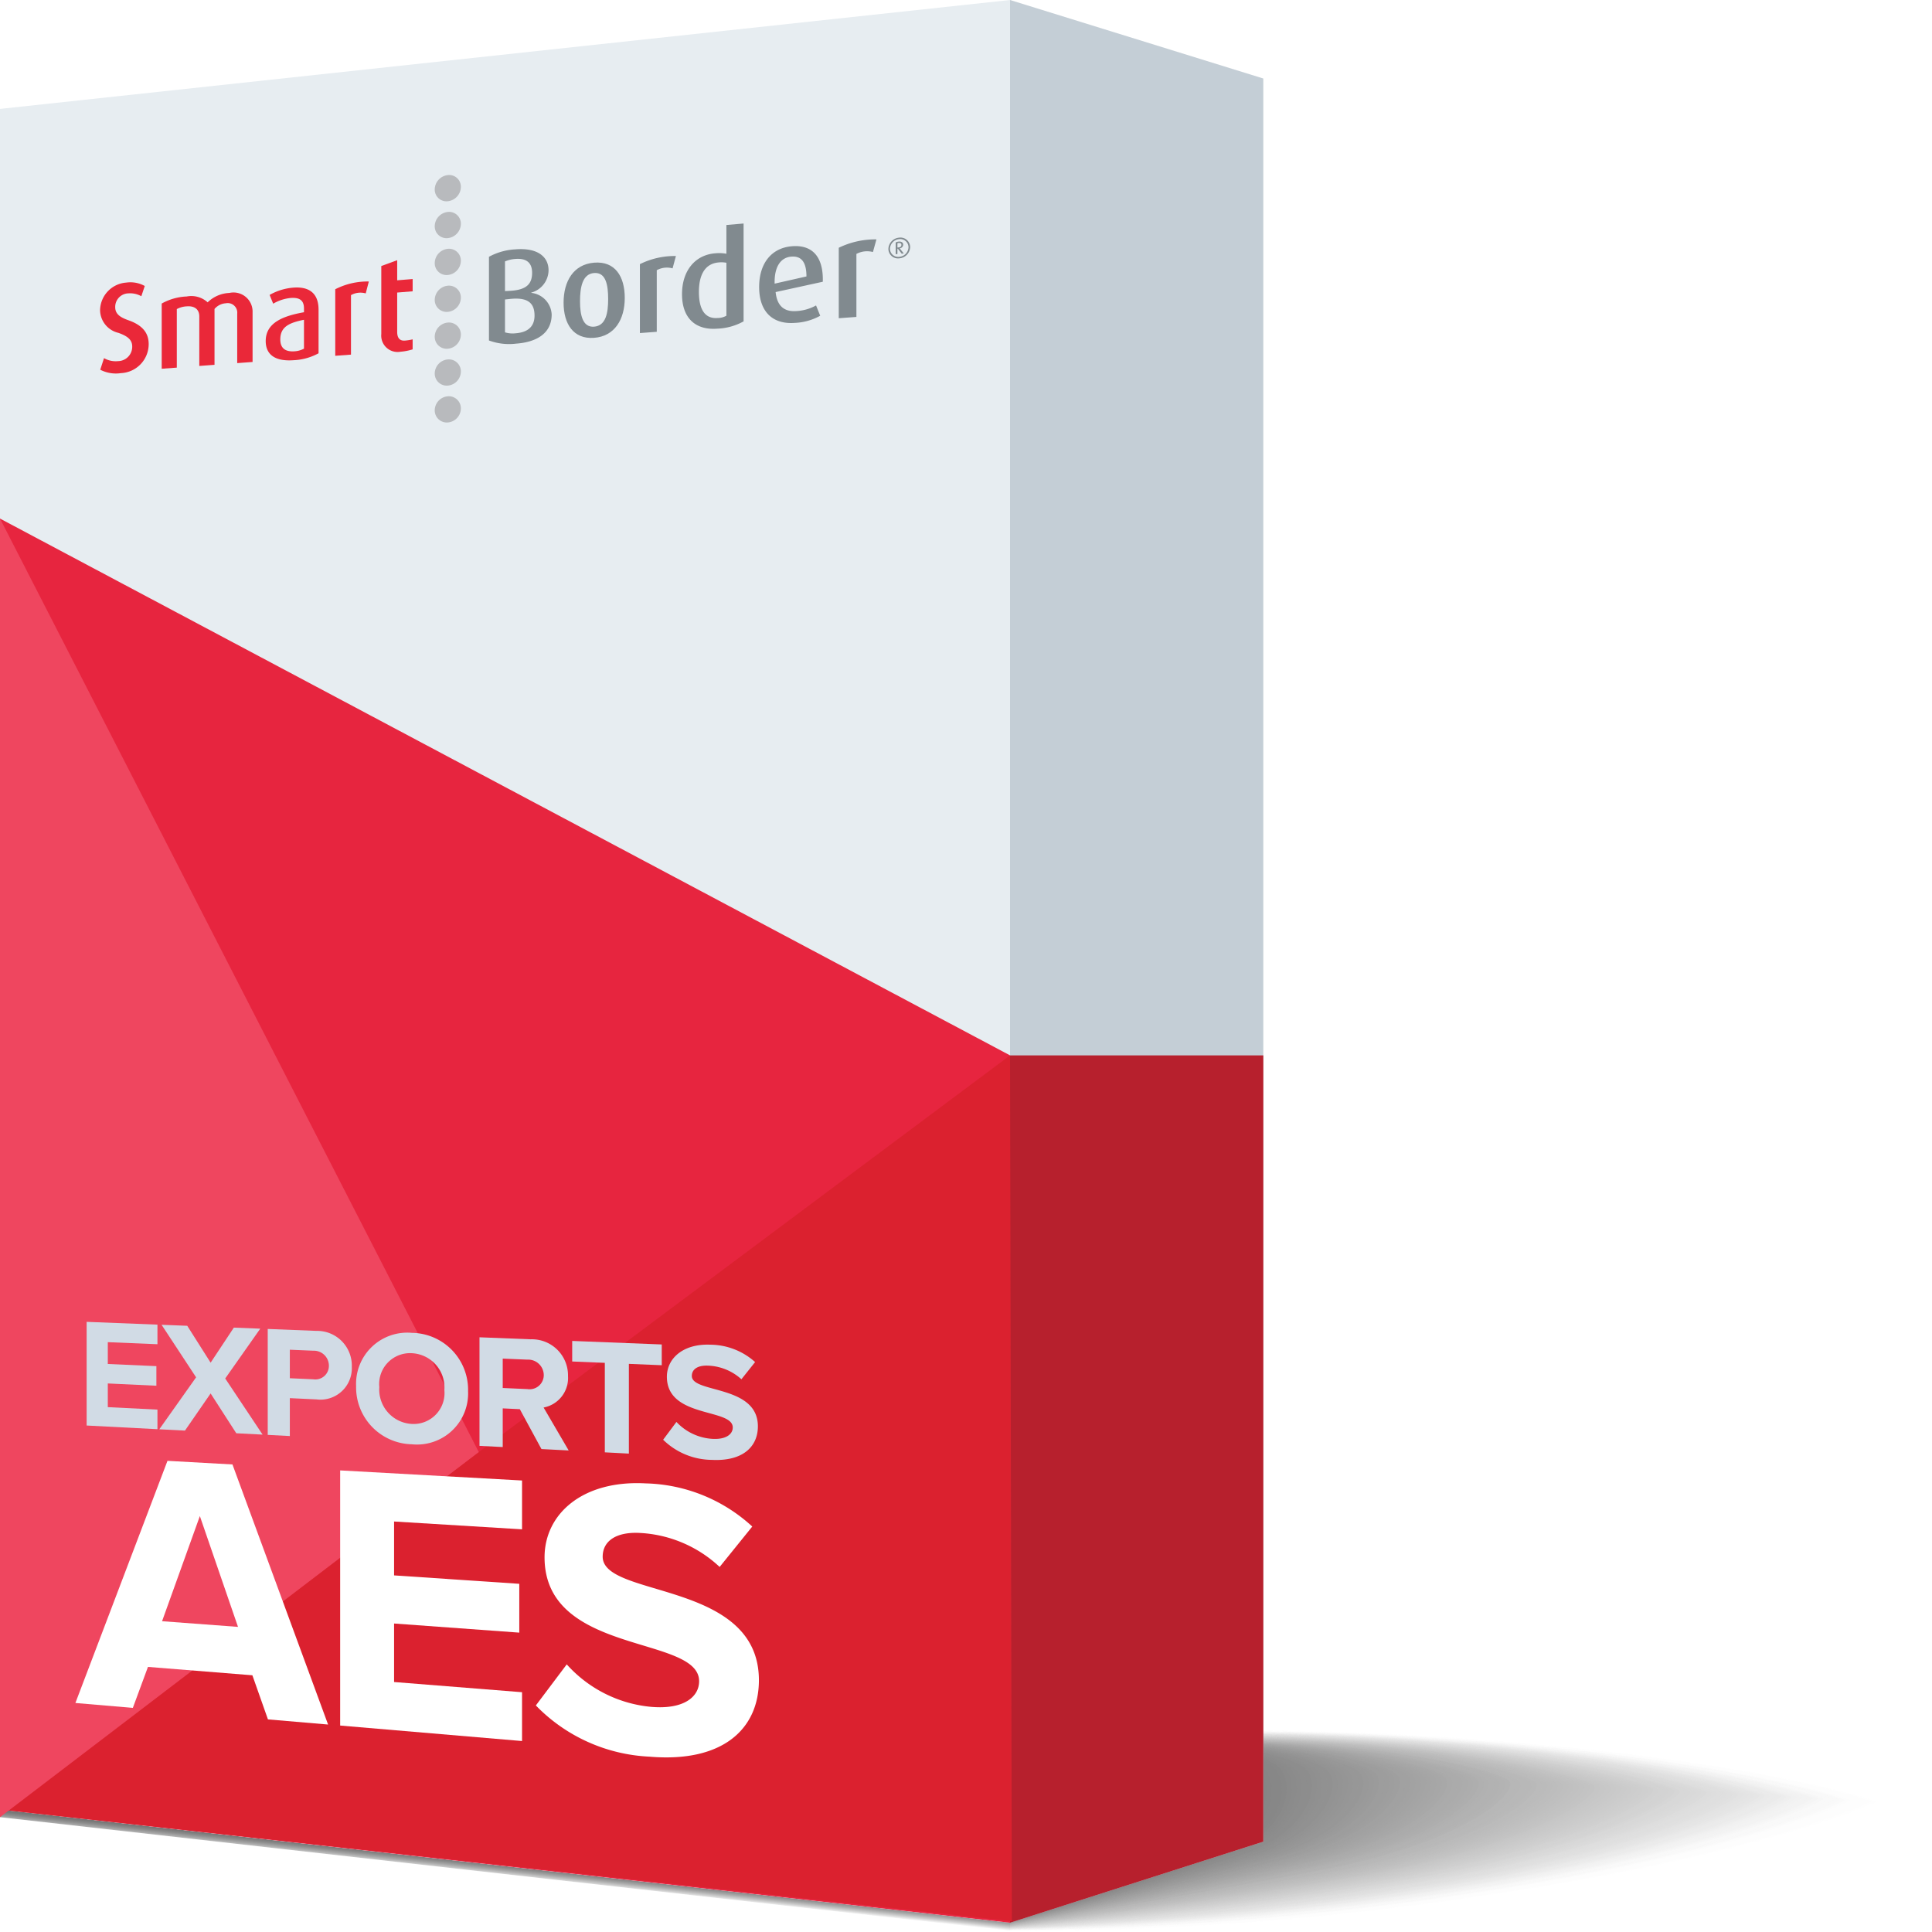 <svg xmlns="http://www.w3.org/2000/svg" xmlns:xlink="http://www.w3.org/1999/xlink" viewBox="0 0 150 150"><defs><style>.a{mask:url(#a);filter:url(#f);}.b{mix-blend-mode:multiply;fill:url(#c);}.c,.el{fill:#fff;}.c{opacity:0;}.d{fill:#fefefe;opacity:0.008;}.e{fill:#fdfdfd;opacity:0.016;}.f{fill:#fcfcfc;opacity:0.023;}.g{fill:#fbfbfb;opacity:0.031;}.h{fill:#fafafa;opacity:0.039;}.i{fill:#f9f9f9;opacity:0.047;}.j{fill:#f8f8f8;opacity:0.055;}.k{fill:#f7f7f7;opacity:0.062;}.l{fill:#f6f6f6;opacity:0.07;}.m{fill:#f5f5f5;opacity:0.078;}.n{fill:#f4f4f4;opacity:0.086;}.o{fill:#f3f3f3;opacity:0.094;}.p{fill:#f2f2f2;opacity:0.102;}.q{fill:#f1f1f1;opacity:0.109;}.r{fill:#f0f0f0;opacity:0.117;}.s{fill:#efefef;opacity:0.125;}.t{fill:#eee;opacity:0.133;}.u{fill:#ededed;opacity:0.141;}.v{fill:#ececec;opacity:0.148;}.w{fill:#ebebeb;opacity:0.156;}.x{fill:#eaeaea;opacity:0.164;}.y{fill:#e9e9e9;opacity:0.172;}.z{fill:#e8e8e8;opacity:0.18;}.aa{fill:#e7e7e7;opacity:0.188;}.ab{fill:#e6e6e6;opacity:0.195;}.ac{fill:#e5e5e5;opacity:0.203;}.ad{fill:#e4e4e4;opacity:0.211;}.ae{fill:#e3e3e3;opacity:0.219;}.af{fill:#e2e2e2;opacity:0.227;}.ag{fill:#e1e1e1;opacity:0.234;}.ah{fill:#e0e0e0;opacity:0.242;}.ai{fill:#dfdfdf;opacity:0.25;}.aj{fill:#dedede;opacity:0.258;}.ak{fill:#ddd;opacity:0.266;}.al{fill:#dcdcdc;opacity:0.273;}.am{fill:#dbdbdb;opacity:0.281;}.an{fill:#dadada;opacity:0.289;}.ao{fill:#d9d9d9;opacity:0.297;}.ap{fill:#d8d8d8;opacity:0.305;}.aq{fill:#d7d7d7;opacity:0.312;}.ar{fill:#d6d6d6;opacity:0.32;}.as{fill:#d5d5d5;opacity:0.328;}.at{fill:#d4d4d4;opacity:0.336;}.au{fill:#d3d3d3;opacity:0.344;}.av{fill:#d2d2d2;opacity:0.352;}.aw{fill:#d1d1d1;opacity:0.359;}.ax{fill:#d0d0d0;opacity:0.367;}.ay{fill:#cfcfcf;opacity:0.375;}.az{fill:#cecece;opacity:0.383;}.ba{fill:#cdcdcd;opacity:0.391;}.bb{fill:#ccc;opacity:0.398;}.bc{fill:#cbcbcb;opacity:0.406;}.bd{fill:#cacaca;opacity:0.414;}.be{fill:#c9c9c9;opacity:0.422;}.bf{fill:#c8c8c8;opacity:0.43;}.bg{fill:#c7c7c7;opacity:0.438;}.bh{fill:#c6c6c6;opacity:0.445;}.bi{fill:#c5c5c5;opacity:0.453;}.bj{fill:#c4c4c4;opacity:0.461;}.bk{fill:#c3c3c3;opacity:0.469;}.bl{fill:#c2c2c2;opacity:0.477;}.bm{fill:#c1c1c1;opacity:0.484;}.bn{fill:silver;opacity:0.492;}.bo{fill:#bfbfbf;opacity:0.5;}.bp{fill:#bebebe;opacity:0.508;}.bq{fill:#bdbdbd;opacity:0.516;}.br{fill:#bcbcbc;opacity:0.523;}.bs{fill:#bbb;opacity:0.531;}.bt{fill:#bababa;opacity:0.539;}.bu{fill:#b9b9b9;opacity:0.547;}.bv{fill:#b8b8b8;opacity:0.555;}.bw{fill:#b7b7b7;opacity:0.562;}.bx{fill:#b6b6b6;opacity:0.57;}.by{fill:#b5b5b5;opacity:0.578;}.bz{fill:#b4b4b4;opacity:0.586;}.ca{fill:#b3b3b3;opacity:0.594;}.cb{fill:#b2b2b2;opacity:0.602;}.cc{fill:#b1b1b1;opacity:0.609;}.cd{fill:#b0b0b0;opacity:0.617;}.ce{fill:#afafaf;opacity:0.625;}.cf{fill:#aeaeae;opacity:0.633;}.cg{fill:#adadad;opacity:0.641;}.ch{fill:#acacac;opacity:0.648;}.ci{fill:#ababab;opacity:0.656;}.cj{fill:#aaa;opacity:0.664;}.ck{fill:#a9a9a9;opacity:0.672;}.cl{fill:#a8a8a8;opacity:0.68;}.cm{fill:#a7a7a7;opacity:0.688;}.cn{fill:#a6a6a6;opacity:0.695;}.co{fill:#a5a5a5;opacity:0.703;}.cp{fill:#a4a4a4;opacity:0.711;}.cq{fill:#a3a3a3;opacity:0.719;}.cr{fill:#a2a2a2;opacity:0.727;}.cs{fill:#a1a1a1;opacity:0.734;}.ct{fill:#a0a0a0;opacity:0.742;}.cu{fill:#9f9f9f;opacity:0.75;}.cv{fill:#9e9e9e;opacity:0.758;}.cw{fill:#9d9d9d;opacity:0.766;}.cx{fill:#9c9c9c;opacity:0.773;}.cy{fill:#9b9b9b;opacity:0.781;}.cz{fill:#9a9a9a;opacity:0.789;}.da{fill:#999;opacity:0.797;}.db{fill:#989898;opacity:0.805;}.dc{fill:#979797;opacity:0.812;}.dd{fill:#969696;opacity:0.82;}.de{fill:#959595;opacity:0.828;}.df{fill:#949494;opacity:0.836;}.dg{fill:#939393;opacity:0.844;}.dh{fill:#929292;opacity:0.852;}.di{fill:#919191;opacity:0.859;}.dj{fill:#909090;opacity:0.867;}.dk{fill:#8f8f8f;opacity:0.875;}.dl{fill:#8e8e8e;opacity:0.883;}.dm{fill:#8d8d8d;opacity:0.891;}.dn{fill:#8c8c8c;opacity:0.898;}.do{fill:#8b8b8b;opacity:0.906;}.dp{fill:#8a8a8a;opacity:0.914;}.dq{fill:#898989;opacity:0.922;}.dr{fill:#888;opacity:0.93;}.ds{fill:#878787;opacity:0.938;}.dt{fill:#868686;opacity:0.945;}.du{fill:#858585;opacity:0.953;}.dv{fill:#848484;opacity:0.961;}.dw{fill:#838383;opacity:0.969;}.dx{fill:#828282;opacity:0.977;}.dy{fill:#818181;opacity:0.984;}.dz,.ea{fill:gray;}.dz{opacity:0.992;}.eb{fill:url(#d);}.ec{mask:url(#e);}.ed{fill:url(#g);}.ee{fill:#c4ced6;}.ef{fill:#e7edf1;}.eg{fill:#e7253f;}.eh{fill:#b7202d;}.ei{fill:#db212f;}.ej{fill:#ef465f;}.ek{fill:#d1dbe5;}.em{fill:#ea2839;}.en{fill:#818a8f;}.eo{fill:#b8babd;}.ep{filter:url(#b);}</style><filter id="b" x="78.419" y="-8552" width="19.663" height="32766" filterUnits="userSpaceOnUse" color-interpolation-filters="sRGB"><feFlood flood-color="#fff" result="bg"/><feBlend in="SourceGraphic" in2="bg"/></filter><mask id="a" x="78.419" y="-8552" width="19.663" height="32766" maskUnits="userSpaceOnUse"><g class="ep"/></mask><linearGradient id="c" x1="-3613.706" y1="146.155" x2="-3613.899" y2="146.757" gradientTransform="matrix(-1, 0, 0, 1, -3525.552, 0)" gradientUnits="userSpaceOnUse"><stop offset="0" stop-color="#fff"/><stop offset="0.092" stop-color="#f9f9f9"/><stop offset="0.217" stop-color="#e7e7e7"/><stop offset="0.363" stop-color="#cacaca"/><stop offset="0.523" stop-color="#a2a2a2"/><stop offset="0.695" stop-color="#6e6e6e"/><stop offset="0.875" stop-color="#303030"/><stop offset="1"/></linearGradient><linearGradient id="d" x1="-3564.706" y1="145.729" x2="-3564.817" y2="144.687" gradientTransform="matrix(-1, 0, 0, 1, -3525.552, 0)" gradientUnits="userSpaceOnUse"><stop offset="0" stop-color="#fff"/><stop offset="0.233" stop-color="#d0d0d0"/><stop offset="0.467" stop-color="#a8a8a8"/><stop offset="0.68" stop-color="#8b8b8b"/><stop offset="0.865" stop-color="#797979"/><stop offset="1" stop-color="#737373"/></linearGradient><filter id="f" x="78.419" y="142.987" width="19.663" height="6.939" filterUnits="userSpaceOnUse" color-interpolation-filters="sRGB"><feFlood flood-color="#fff" result="bg"/><feBlend in="SourceGraphic" in2="bg"/></filter><mask id="e" x="78.419" y="142.987" width="19.663" height="6.939" maskUnits="userSpaceOnUse"><g class="a"><polygon class="b" points="78.419 149.925 98.082 143.608 98.082 142.986 78.419 149.28 78.419 149.925"/></g></mask><linearGradient id="g" x1="-3613.706" y1="146.155" x2="-3613.899" y2="146.757" gradientTransform="matrix(-1, 0, 0, 1, -3525.552, 0)" gradientUnits="userSpaceOnUse"><stop offset="0" stop-color="#737373"/><stop offset="1" stop-color="#737373"/></linearGradient></defs><title>product-exports-aes</title><path class="c" d="M78.021,149.933s15.299.712,37.892-2.516,32.257-7.398,32.257-7.398-10.231-3.632-35.809-5.246a239.638,239.638,0,0,0-44.904,1.211Z"/><path class="d" d="M78.022,149.927s15.292.67,37.72-2.541c22.437-3.216,32.025-7.378,32.015-7.39s-10.208-3.62-35.605-5.218a235.579,235.579,0,0,0-44.597,1.227C67.543,136.023,78.022,149.927,78.022,149.927Z"/><path class="e" d="M78.023,149.921s15.284.627,37.548-2.566c22.28-3.203,31.793-7.359,31.773-7.382-.018-.021-10.186-3.609-35.402-5.19a231.574,231.574,0,0,0-44.291,1.244C67.63,136.061,78.023,149.921,78.023,149.921Z"/><path class="f" d="M78.024,149.915s15.277.584,37.375-2.59c22.123-3.19,31.561-7.34,31.531-7.375-.027-.032-10.163-3.598-35.198-5.162s-43.952,1.21-43.984,1.26S78.024,149.915,78.024,149.915Z"/><path class="g" d="M78.025,149.909a231.392,231.392,0,0,0,37.203-2.615c21.966-3.178,31.329-7.32,31.289-7.367-.037-.043-10.141-3.587-34.994-5.134s-43.635,1.21-43.678,1.277S78.025,149.909,78.025,149.909Z"/><path class="h" d="M78.026,149.903a233.656,233.656,0,0,0,37.031-2.64c21.81-3.165,31.097-7.301,31.047-7.359-.046-.054-10.118-3.575-34.791-5.106s-43.318,1.21-43.371,1.294S78.026,149.903,78.026,149.903Z"/><path class="i" d="M78.027,149.897a235.99,235.99,0,0,0,36.858-2.664c21.653-3.152,30.865-7.281,30.805-7.351-.055-.065-10.095-3.564-34.587-5.077s-43.001,1.21-43.065,1.31S78.027,149.897,78.027,149.897Z"/><path class="j" d="M78.028,149.891a238.395,238.395,0,0,0,36.686-2.689c21.496-3.14,30.633-7.262,30.563-7.344-.064-.075-10.073-3.553-34.383-5.049s-42.683,1.21-42.759,1.327S78.028,149.891,78.028,149.891Z"/><path class="k" d="M78.029,149.885a240.875,240.875,0,0,0,36.514-2.714c21.339-3.127,30.4-7.242,30.321-7.336-.073-.086-10.05-3.541-34.18-5.021s-42.366,1.21-42.452,1.343S78.029,149.885,78.029,149.885Z"/><path class="l" d="M78.03,149.879a243.434,243.434,0,0,0,36.341-2.739c21.182-3.114,30.168-7.223,30.079-7.328-.082-.097-10.028-3.53-33.976-4.993s-42.049,1.21-42.146,1.36S78.03,149.879,78.03,149.879Z"/><path class="m" d="M78.031,149.873A246.074,246.074,0,0,0,114.2,147.11c21.025-3.102,29.936-7.204,29.837-7.321-.091-.107-10.005-3.519-33.772-4.965s-41.732,1.21-41.84,1.376S78.031,149.873,78.031,149.873Z"/><path class="n" d="M78.032,149.867a248.799,248.799,0,0,0,35.996-2.788c20.868-3.089,29.704-7.184,29.595-7.313-.101-.118-9.983-3.508-33.569-4.937s-41.415,1.21-41.533,1.393S78.032,149.867,78.032,149.867Z"/><path class="o" d="M78.033,149.861a251.613,251.613,0,0,0,35.824-2.813c20.711-3.076,29.472-7.165,29.353-7.305-.11-.129-9.96-3.496-33.365-4.909s-41.098,1.209-41.227,1.409S78.033,149.861,78.033,149.861Z"/><path class="p" d="M78.034,149.855a254.521,254.521,0,0,0,35.652-2.838c20.554-3.064,29.24-7.145,29.111-7.298-.119-.14-9.938-3.485-33.161-4.881s-40.781,1.209-40.92,1.426S78.034,149.855,78.034,149.855Z"/><path class="q" d="M78.035,149.849a257.526,257.526,0,0,0,35.479-2.862c20.397-3.051,29.008-7.126,28.869-7.29-.128-.15-9.915-3.474-32.958-4.853s-40.463,1.209-40.614,1.442S78.035,149.849,78.035,149.849Z"/><path class="r" d="M78.037,149.843a260.632,260.632,0,0,0,35.307-2.887c20.24-3.038,28.776-7.106,28.627-7.282-.137-.161-9.892-3.462-32.754-4.825s-40.146,1.209-40.307,1.459S78.037,149.843,78.037,149.843Z"/><path class="s" d="M78.038,149.837a263.845,263.845,0,0,0,35.135-2.912c20.084-3.026,28.544-7.087,28.385-7.274-.146-.172-9.87-3.451-32.55-4.797s-39.829,1.209-40.001,1.476S78.038,149.837,78.038,149.837Z"/><path class="t" d="M78.039,149.831a267.17,267.17,0,0,0,34.962-2.937c19.927-3.013,28.312-7.068,28.143-7.267-.155-.183-9.847-3.44-32.346-4.769s-39.512,1.209-39.695,1.492S78.039,149.831,78.039,149.831Z"/><path class="u" d="M78.04,149.825a270.612,270.612,0,0,0,34.79-2.961c19.77-3,28.08-7.048,27.901-7.259-.165-.193-9.825-3.429-32.143-4.741s-39.195,1.209-39.388,1.508S78.04,149.825,78.04,149.825Z"/><path class="v" d="M78.041,149.819a274.178,274.178,0,0,0,34.618-2.986c19.613-2.988,27.848-7.029,27.659-7.251-.174-.204-9.802-3.417-31.939-4.713s-38.878,1.209-39.082,1.525S78.041,149.819,78.041,149.819Z"/><path class="w" d="M78.042,149.813a268.978,268.978,0,0,0,34.445-3.011c19.462-2.936,27.616-7.01,27.417-7.244-.183-.215-9.78-3.406-31.735-4.685s-38.56,1.208-38.776,1.542S78.042,149.813,78.042,149.813Z"/><path class="x" d="M78.043,149.807a272.057,272.057,0,0,0,34.273-3.035c19.305-2.921,27.384-6.99,27.175-7.236-.192-.226-9.757-3.395-31.532-4.657s-38.243,1.208-38.469,1.558S78.043,149.807,78.043,149.807Z"/><path class="y" d="M78.044,149.801a275.233,275.233,0,0,0,34.1-3.06c19.149-2.907,27.152-6.971,26.933-7.228-.201-.236-9.734-3.384-31.328-4.629s-37.926,1.208-38.163,1.575S78.044,149.801,78.044,149.801Z"/><path class="z" d="M78.045,149.795a278.51,278.51,0,0,0,33.928-3.085c18.992-2.892,26.92-6.951,26.691-7.22-.21-.247-9.712-3.372-31.124-4.601s-37.609,1.208-37.856,1.591S78.045,149.795,78.045,149.795Z"/><path class="aa" d="M78.046,149.789a281.893,281.893,0,0,0,33.756-3.11c18.835-2.877,26.688-6.932,26.449-7.213-.219-.258-9.689-3.361-30.921-4.573s-37.292,1.208-37.55,1.608S78.046,149.789,78.046,149.789Z"/><path class="ab" d="M78.047,149.783a285.387,285.387,0,0,0,33.583-3.135c18.679-2.863,26.456-6.912,26.207-7.205-.228-.269-9.667-3.35-30.717-4.545s-36.975,1.208-37.244,1.624S78.047,149.783,78.047,149.783Z"/><path class="ac" d="M78.048,149.777a288.995,288.995,0,0,0,33.411-3.159c18.522-2.848,26.224-6.893,25.965-7.197-.238-.279-9.644-3.338-30.513-4.516s-36.658,1.208-36.937,1.641S78.048,149.777,78.048,149.777Z"/><path class="ad" d="M78.049,149.771a292.724,292.724,0,0,0,33.239-3.184c18.366-2.834,25.992-6.874,25.723-7.19-.247-.29-9.621-3.327-30.31-4.489s-36.34,1.208-36.631,1.657S78.049,149.771,78.049,149.771Z"/><path class="ae" d="M78.05,149.765a296.578,296.578,0,0,0,33.066-3.209c18.209-2.819,25.76-6.854,25.481-7.182-.256-.301-9.599-3.316-30.106-4.46s-36.023,1.208-36.324,1.674S78.05,149.765,78.05,149.765Z"/><path class="af" d="M78.051,149.759a300.564,300.564,0,0,0,32.894-3.233c18.052-2.805,25.528-6.835,25.239-7.174-.265-.312-9.576-3.305-29.902-4.432s-35.706,1.208-36.018,1.69S78.051,149.759,78.051,149.759Z"/><path class="ag" d="M78.052,149.753a304.686,304.686,0,0,0,32.721-3.258c17.896-2.79,25.296-6.815,24.997-7.167-.274-.322-9.554-3.293-29.698-4.404s-35.389,1.207-35.712,1.707S78.052,149.753,78.052,149.753Z"/><path class="ah" d="M78.053,149.747a308.953,308.953,0,0,0,32.549-3.283c17.739-2.776,25.064-6.796,24.755-7.159-.283-.333-9.531-3.282-29.495-4.376s-35.072,1.207-35.405,1.724S78.053,149.747,78.053,149.747Z"/><path class="ai" d="M78.054,149.741a313.369,313.369,0,0,0,32.377-3.308c17.583-2.761,24.831-6.777,24.513-7.151-.292-.344-9.509-3.271-29.291-4.348s-34.755,1.207-35.099,1.74S78.054,149.741,78.054,149.741Z"/><path class="aj" d="M78.055,149.735a317.943,317.943,0,0,0,32.204-3.332c17.426-2.746,24.6-6.757,24.271-7.143-.302-.355-9.486-3.26-29.087-4.32s-34.438,1.207-34.792,1.757S78.055,149.735,78.055,149.735Z"/><path class="ak" d="M78.056,149.729s15.06-.672,32.032-3.357c17.27-2.732,24.367-6.738,24.029-7.136-.311-.365-9.464-3.248-28.884-4.292s-34.12,1.207-34.486,1.773S78.056,149.729,78.056,149.729Z"/><path class="al" d="M78.058,149.723s15.053-.713,31.86-3.382c17.113-2.717,24.135-6.718,23.787-7.128-.32-.376-9.441-3.237-28.68-4.264s-33.803,1.207-34.18,1.79S78.058,149.723,78.058,149.723Z"/><path class="am" d="M78.059,149.717s15.046-.754,31.687-3.407c16.956-2.703,23.903-6.699,23.545-7.12-.329-.387-9.418-3.226-28.476-4.236s-33.486,1.207-33.873,1.806S78.059,149.717,78.059,149.717Z"/><path class="an" d="M78.06,149.711s15.04-.795,31.515-3.431c16.8-2.688,23.671-6.679,23.303-7.113-.338-.398-9.396-3.215-28.273-4.208s-33.169,1.207-33.567,1.823S78.06,149.711,78.06,149.711Z"/><path class="ao" d="M78.061,149.705s15.033-.836,31.343-3.456c16.643-2.674,23.439-6.66,23.061-7.105-.347-.408-9.373-3.203-28.069-4.18s-32.852,1.206-33.26,1.839S78.061,149.705,78.061,149.705Z"/><path class="ap" d="M78.062,149.699s15.025-.877,31.17-3.481c16.487-2.659,23.207-6.641,22.819-7.097-.356-.419-9.351-3.192-27.865-4.152s-32.535,1.206-32.954,1.856S78.062,149.699,78.062,149.699Z"/><path class="aq" d="M78.063,149.693s15.018-.917,30.998-3.506c16.33-2.645,22.975-6.621,22.577-7.089-.365-.43-9.328-3.181-27.662-4.124s-32.218,1.206-32.648,1.873S78.063,149.693,78.063,149.693Z"/><path class="ar" d="M78.064,149.687s15.011-.958,30.826-3.53c16.174-2.63,22.743-6.602,22.335-7.082-.375-.441-9.306-3.169-27.458-4.096s-31.9,1.206-32.341,1.889S78.064,149.687,78.064,149.687Z"/><path class="as" d="M78.065,149.681s15.005-.999,30.653-3.555c16.017-2.616,22.511-6.582,22.093-7.074-.384-.451-9.283-3.158-27.254-4.068S71.974,136.19,71.522,136.89,78.065,149.681,78.065,149.681Z"/><path class="at" d="M78.066,149.675s14.998-1.04,30.481-3.58c15.861-2.601,22.279-6.563,21.851-7.066-.393-.462-9.26-3.147-27.051-4.04s-31.266,1.206-31.728,1.922S78.066,149.675,78.066,149.675Z"/><path class="au" d="M78.067,149.669s14.991-1.081,30.308-3.604c15.704-2.587,22.047-6.543,21.609-7.059-.402-.473-9.238-3.136-26.847-4.012S72.189,136.2,71.716,136.933,78.067,149.669,78.067,149.669Z"/><path class="av" d="M78.068,149.663s14.984-1.122,30.136-3.629c15.547-2.572,21.815-6.524,21.367-7.051-.411-.484-9.215-3.124-26.643-3.984s-30.632,1.206-31.116,1.955S78.068,149.663,78.068,149.663Z"/><path class="aw" d="M78.069,149.657s14.977-1.163,29.964-3.654c15.391-2.558,21.583-6.505,21.125-7.043-.42-.494-9.193-3.113-26.44-3.956s-30.315,1.206-30.809,1.972S78.069,149.657,78.069,149.657Z"/><path class="ax" d="M78.07,149.651s14.97-1.204,29.791-3.679c15.234-2.544,21.351-6.485,20.883-7.035-.429-.505-9.17-3.102-26.236-3.928s-29.997,1.206-30.503,1.988S78.07,149.651,78.07,149.651Z"/><path class="ay" d="M78.071,149.645s14.963-1.245,29.619-3.703c15.078-2.529,21.119-6.466,20.641-7.028-.439-.516-9.148-3.09-26.032-3.9s-29.68,1.205-30.197,2.005S78.071,149.645,78.071,149.645Z"/><path class="az" d="M78.072,149.639s14.956-1.286,29.447-3.728c14.921-2.515,20.887-6.446,20.399-7.02-.448-.527-9.125-3.079-25.828-3.871s-29.363,1.205-29.89,2.021S78.072,149.639,78.072,149.639Z"/><path class="ba" d="M78.073,149.633s14.949-1.327,29.274-3.753c14.765-2.5,20.655-6.427,20.157-7.012-.457-.537-9.102-3.068-25.625-3.843s-29.046,1.205-29.584,2.038S78.073,149.633,78.073,149.633Z"/><path class="bb" d="M78.074,149.627s14.942-1.368,29.102-3.778c14.608-2.486,20.423-6.408,19.915-7.005-.466-.548-9.08-3.057-25.421-3.815s-28.729,1.205-29.277,2.054S78.074,149.627,78.074,149.627Z"/><path class="bc" d="M78.075,149.621s14.935-1.409,28.929-3.802c14.452-2.471,20.191-6.388,19.673-6.997-.475-.559-9.057-3.045-25.217-3.787s-28.412,1.205-28.971,2.071S78.075,149.621,78.075,149.621Z"/><path class="bd" d="M78.076,149.615s14.928-1.45,28.757-3.827c14.295-2.457,19.959-6.369,19.431-6.989-.484-.57-9.035-3.034-25.014-3.759s-28.095,1.205-28.665,2.088S78.076,149.615,78.076,149.615Z"/><path class="be" d="M78.078,149.609s14.921-1.491,28.585-3.852c14.139-2.443,19.727-6.349,19.189-6.981-.493-.58-9.012-3.023-24.81-3.731s-27.777,1.205-28.358,2.104S78.078,149.609,78.078,149.609Z"/><path class="bf" d="M78.079,149.603s14.914-1.532,28.412-3.877c13.982-2.428,19.495-6.33,18.947-6.974-.503-.591-8.99-3.011-24.606-3.703S73.371,136.254,72.78,137.17,78.079,149.603,78.079,149.603Z"/><path class="bg" d="M78.08,149.597s14.907-1.573,28.24-3.901c13.826-2.414,19.263-6.311,18.705-6.966-.512-.602-8.967-3-24.403-3.675s-27.143,1.204-27.745,2.137S78.08,149.597,78.08,149.597Z"/><path class="bh" d="M78.081,149.591s14.9-1.614,28.068-3.926c13.669-2.4,19.031-6.291,18.463-6.958-.521-.613-8.944-2.989-24.199-3.647s-26.826,1.204-27.439,2.154S78.081,149.591,78.081,149.591Z"/><path class="bi" d="M78.082,149.585s14.893-1.655,27.895-3.951c13.513-2.385,18.799-6.272,18.221-6.951-.53-.623-8.922-2.978-23.995-3.619s-26.509,1.204-27.133,2.17S78.082,149.585,78.082,149.585Z"/><path class="bj" d="M78.083,149.579s14.886-1.697,27.723-3.975c13.356-2.371,18.567-6.252,17.979-6.943-.539-.634-8.899-2.966-23.792-3.591s-26.192,1.204-26.826,2.187S78.083,149.579,78.083,149.579Z"/><path class="bk" d="M78.084,149.573s14.879-1.738,27.55-4c13.2-2.357,18.334-6.233,17.737-6.935-.548-.645-8.877-2.955-23.588-3.563s-25.875,1.204-26.52,2.203S78.084,149.573,78.084,149.573Z"/><path class="bl" d="M78.085,149.567s14.872-1.779,27.378-4.025c13.043-2.342,18.102-6.213,17.495-6.928-.557-.656-8.854-2.944-23.384-3.535s-25.557,1.204-26.213,2.22S78.085,149.567,78.085,149.567Z"/><path class="bm" d="M78.086,149.561s14.865-1.82,27.206-4.05c12.887-2.328,17.87-6.194,17.253-6.92-.567-.666-8.832-2.933-23.18-3.507s-25.24,1.204-25.907,2.236S78.086,149.561,78.086,149.561Z"/><path class="bn" d="M78.087,149.555s14.858-1.861,27.033-4.074c12.73-2.314,17.638-6.175,17.011-6.912-.576-.677-8.809-2.921-22.977-3.479s-24.923,1.204-25.601,2.253S78.087,149.555,78.087,149.555Z"/><path class="bo" d="M78.088,149.549s14.851-1.903,26.861-4.099c12.574-2.3,17.406-6.155,16.769-6.904-.585-.688-8.787-2.91-22.773-3.451s-24.606,1.204-25.294,2.27S78.088,149.549,78.088,149.549Z"/><path class="bp" d="M78.089,149.543s14.844-1.944,26.689-4.124c12.417-2.285,17.174-6.136,16.527-6.897-.594-.699-8.764-2.899-22.569-3.423s-24.289,1.203-24.988,2.286S78.089,149.543,78.089,149.543Z"/><path class="bq" d="M78.09,149.537s14.837-1.985,26.516-4.149c12.261-2.271,16.942-6.116,16.285-6.889-.603-.709-8.741-2.888-22.366-3.395s-23.972,1.203-24.681,2.303S78.09,149.537,78.09,149.537Z"/><path class="br" d="M78.091,149.531s14.83-2.027,26.344-4.173c12.104-2.257,16.71-6.097,16.043-6.881-.612-.72-8.719-2.876-22.162-3.367s-23.654,1.203-24.375,2.319S78.091,149.531,78.091,149.531Z"/><path class="bs" d="M78.092,149.525s14.823-2.068,26.172-4.198c11.948-2.243,16.478-6.077,15.801-6.874-.621-.731-8.696-2.865-21.958-3.338s-23.337,1.203-24.069,2.336S78.092,149.525,78.092,149.525Z"/><path class="bt" d="M78.093,149.519S92.91,147.41,104.093,145.296c11.792-2.229,16.246-6.058,15.559-6.866-.63-.742-8.674-2.854-21.755-3.31s-23.02,1.203-23.762,2.352S78.093,149.519,78.093,149.519Z"/><path class="bu" d="M78.094,149.513s14.809-2.151,25.827-4.248c11.635-2.215,16.014-6.039,15.317-6.858-.64-.752-8.651-2.842-21.551-3.282s-22.703,1.203-23.456,2.369S78.094,149.513,78.094,149.513Z"/><path class="bv" d="M78.095,149.507s14.803-2.192,25.654-4.272c11.479-2.2,15.782-6.019,15.075-6.85-.649-.763-8.629-2.831-21.347-3.254s-22.386,1.203-23.149,2.385S78.095,149.507,78.095,149.507Z"/><path class="bw" d="M78.096,149.501s14.796-2.234,25.482-4.297c11.322-2.186,15.55-6,14.833-6.843-.658-.774-8.606-2.82-21.144-3.226s-22.069,1.203-22.843,2.402S78.096,149.501,78.096,149.501Z"/><path class="bx" d="M78.097,149.495s14.789-2.275,25.31-4.322c11.166-2.172,15.318-5.98,14.591-6.835-.667-.784-8.584-2.809-20.94-3.198s-21.752,1.202-22.537,2.418S78.097,149.495,78.097,149.495Z"/><path class="by" d="M78.099,149.489s14.782-2.317,25.137-4.347c11.009-2.158,15.086-5.961,14.349-6.827-.676-.795-8.561-2.797-20.736-3.17s-21.434,1.202-22.23,2.435S78.099,149.489,78.099,149.489Z"/><path class="bz" d="M78.1,149.483s14.775-2.358,24.965-4.371c10.853-2.144,14.854-5.942,14.107-6.82-.685-.806-8.538-2.786-20.533-3.142s-21.117,1.202-21.924,2.452S78.1,149.483,78.1,149.483Z"/><path class="ca" d="M78.101,149.477s14.768-2.4,24.793-4.396c10.697-2.13,14.622-5.922,13.865-6.812-.695-.817-8.516-2.775-20.329-3.114s-20.8,1.202-21.617,2.468S78.101,149.477,78.101,149.477Z"/><path class="cb" d="M78.102,149.471s14.761-2.441,24.62-4.421c10.54-2.116,14.39-5.903,13.623-6.804-.704-.828-8.493-2.764-20.125-3.086s-20.483,1.202-21.311,2.485S78.102,149.471,78.102,149.471Z"/><path class="cc" d="M78.103,149.465s14.754-2.483,24.448-4.446c10.384-2.102,14.158-5.883,13.381-6.796-.713-.838-8.471-2.752-19.922-3.058s-20.166,1.202-21.005,2.501S78.103,149.465,78.103,149.465Z"/><path class="cd" d="M78.104,149.459s14.747-2.525,24.276-4.47c10.227-2.088,13.926-5.864,13.139-6.789-.722-.849-8.448-2.741-19.718-3.03s-19.849,1.202-20.698,2.518S78.104,149.459,78.104,149.459Z"/><path class="ce" d="M78.105,149.453s14.74-2.567,24.103-4.495c10.071-2.074,13.694-5.845,12.897-6.781-.731-.86-8.425-2.73-19.514-3.002s-19.532,1.202-20.392,2.534S78.105,149.453,78.105,149.453Z"/><path class="cf" d="M78.106,149.447s14.733-2.608,23.931-4.52c9.915-2.061,13.462-5.825,12.655-6.773-.74-.871-8.403-2.718-19.31-2.974s-19.214,1.202-20.085,2.551S78.106,149.447,78.106,149.447Z"/><path class="cg" d="M78.107,149.441s14.726-2.65,23.758-4.545c9.758-2.047,13.23-5.806,12.413-6.766-.749-.881-8.38-2.707-19.107-2.946s-18.897,1.202-19.779,2.567S78.107,149.441,78.107,149.441Z"/><path class="ch" d="M78.108,149.435s14.719-2.692,23.586-4.569c9.602-2.033,12.998-5.786,12.171-6.758-.758-.892-8.358-2.696-18.903-2.918s-18.58,1.201-19.473,2.584S78.108,149.435,78.108,149.435Z"/><path class="ci" d="M78.109,149.429s14.712-2.734,23.414-4.594c9.446-2.019,12.765-5.767,11.929-6.75-.768-.903-8.335-2.685-18.699-2.89s-18.263,1.201-19.166,2.6S78.109,149.429,78.109,149.429Z"/><path class="cj" d="M78.11,149.423s14.706-2.776,23.241-4.619c9.289-2.006,12.534-5.747,11.687-6.743-.777-.913-8.313-2.673-18.496-2.862s-17.946,1.201-18.86,2.617S78.11,149.423,78.11,149.423Z"/><path class="ck" d="M78.111,149.417s14.699-2.818,23.069-4.643c9.133-1.992,12.301-5.728,11.445-6.735-.786-.924-8.29-2.662-18.292-2.834S76.705,136.406,75.78,137.839,78.111,149.417,78.111,149.417Z"/><path class="cl" d="M78.112,149.411s14.692-2.86,22.897-4.668c8.977-1.978,12.069-5.709,11.203-6.727-.795-.935-8.268-2.651-18.088-2.806s-17.311,1.201-18.247,2.65S78.112,149.411,78.112,149.411Z"/><path class="cm" d="M78.113,149.405s14.685-2.902,22.724-4.693c8.82-1.965,11.837-5.689,10.961-6.72-.804-.946-8.245-2.639-17.885-2.778s-16.994,1.201-17.941,2.667S78.113,149.405,78.113,149.405Z"/><path class="cn" d="M78.114,149.399s14.678-2.944,22.552-4.718c8.664-1.951,11.605-5.67,10.719-6.712-.813-.957-8.222-2.628-17.681-2.75s-16.677,1.201-17.634,2.683S78.114,149.399,78.114,149.399Z"/><path class="co" d="M78.115,149.393s14.671-2.987,22.38-4.742c8.508-1.938,11.373-5.65,10.477-6.704-.822-.967-8.2-2.617-17.477-2.721s-16.36,1.201-17.328,2.7S78.115,149.393,78.115,149.393Z"/><path class="cp" d="M78.116,149.387s14.664-3.029,22.207-4.767c8.351-1.924,11.141-5.631,10.235-6.696-.832-.978-8.177-2.606-17.273-2.693s-16.043,1.2-17.021,2.716S78.116,149.387,78.116,149.387Z"/><path class="cq" d="M78.117,149.381s14.657-3.071,22.035-4.792c8.195-1.911,10.909-5.612,9.993-6.689-.841-.989-8.155-2.594-17.07-2.665s-15.726,1.2-16.715,2.733S78.117,149.381,78.117,149.381Z"/><path class="cr" d="M78.118,149.375s14.65-3.114,21.862-4.817c8.039-1.898,10.677-5.592,9.751-6.681-.85-1-8.132-2.583-16.866-2.637s-15.409,1.2-16.409,2.749S78.118,149.375,78.118,149.375Z"/><path class="cs" d="M78.12,149.369s14.643-3.157,21.69-4.841c7.883-1.885,10.445-5.573,9.509-6.673-.859-1.01-8.11-2.572-16.663-2.609s-15.091,1.2-16.102,2.766S78.12,149.369,78.12,149.369Z"/><path class="ct" d="M78.121,149.363s14.636-3.199,21.518-4.866c7.726-1.871,10.213-5.553,9.267-6.665-.868-1.021-8.087-2.561-16.459-2.581s-14.774,1.2-15.796,2.783S78.121,149.363,78.121,149.363Z"/><path class="cu" d="M78.122,149.357s14.629-3.242,21.345-4.891c7.57-1.858,9.981-5.534,9.025-6.658-.877-1.032-8.065-2.549-16.255-2.553s-14.457,1.2-15.489,2.799S78.122,149.357,78.122,149.357Z"/><path class="cv" d="M78.123,149.351s14.622-3.285,21.173-4.915c7.414-1.845,9.749-5.514,8.783-6.65-.886-1.042-8.042-2.538-16.051-2.525s-14.14,1.2-15.183,2.816S78.123,149.351,78.123,149.351Z"/><path class="cw" d="M78.124,149.345s14.615-3.328,21-4.94c7.258-1.833,9.517-5.495,8.541-6.642-.895-1.053-8.019-2.527-15.848-2.497s-13.823,1.2-14.877,2.832S78.124,149.345,78.124,149.345Z"/><path class="cx" d="M78.125,149.339s14.608-3.371,20.828-4.965c7.101-1.82,9.285-5.476,8.299-6.635-.905-1.064-7.997-2.515-15.644-2.469s-13.506,1.2-14.57,2.849S78.125,149.339,78.125,149.339Z"/><path class="cy" d="M78.126,149.333s14.601-3.414,20.656-4.99c6.945-1.807,9.053-5.456,8.057-6.627-.914-1.075-7.974-2.504-15.44-2.441s-13.188,1.2-14.264,2.865S78.126,149.333,78.126,149.333Z"/><path class="cz" d="M78.127,149.327s14.595-3.458,20.483-5.014c6.789-1.794,8.821-5.437,7.815-6.619-.923-1.085-7.952-2.493-15.237-2.413s-12.871,1.199-13.957,2.882S78.127,149.327,78.127,149.327Z"/><path class="da" d="M78.128,149.321s14.588-3.501,20.311-5.039c6.632-1.782,8.589-5.417,7.573-6.612-.932-1.096-7.929-2.482-15.033-2.385s-12.554,1.199-13.651,2.898S78.128,149.321,78.128,149.321Z"/><path class="db" d="M78.129,149.315s14.581-3.545,20.139-5.064c6.476-1.77,8.357-5.398,7.332-6.604-.941-1.107-7.907-2.47-14.829-2.357s-12.237,1.199-13.345,2.915S78.129,149.315,78.129,149.315Z"/><path class="dc" d="M78.13,149.309S92.704,145.72,98.096,144.22c6.32-1.758,8.125-5.379,7.09-6.596-.95-1.118-7.884-2.459-14.626-2.329s-11.92,1.199-13.038,2.931S78.13,149.309,78.13,149.309Z"/><path class="dd" d="M78.131,149.303s14.566-3.633,19.794-5.113c6.164-1.746,7.893-5.359,6.848-6.588-.96-1.129-7.861-2.448-14.422-2.301s-11.603,1.199-12.732,2.948S78.131,149.303,78.131,149.303Z"/><path class="de" d="M78.132,149.297s14.559-3.677,19.622-5.138c6.007-1.734,7.661-5.34,6.606-6.581-.969-1.139-7.839-2.437-14.218-2.273S78.855,136.504,77.716,138.27,78.132,149.297,78.132,149.297Z"/><path class="df" d="M78.133,149.291s14.552-3.721,19.449-5.163c5.851-1.722,7.429-5.32,6.364-6.573-.978-1.15-7.816-2.425-14.014-2.245s-10.968,1.199-12.119,2.981S78.133,149.291,78.133,149.291Z"/><path class="dg" d="M78.134,149.285s14.545-3.766,19.277-5.188c5.695-1.711,7.197-5.301,6.122-6.565-.987-1.161-7.794-2.414-13.811-2.217S79.07,136.514,77.909,138.313,78.134,149.285,78.134,149.285Z"/><path class="dh" d="M78.135,149.279s14.538-3.811,19.105-5.212c5.538-1.7,6.965-5.282,5.88-6.558-.996-1.171-7.771-2.403-13.607-2.188s-10.334,1.198-11.506,3.014S78.135,149.279,78.135,149.279Z"/><path class="di" d="M78.136,149.273s14.531-3.856,18.932-5.237c5.382-1.689,6.732-5.262,5.638-6.55-1.005-1.182-7.748-2.391-13.403-2.16s-10.017,1.198-11.2,3.031S78.136,149.273,78.136,149.273Z"/><path class="dj" d="M78.137,149.267s14.523-3.901,18.76-5.262c5.225-1.678,6.5-5.243,5.396-6.542-1.014-1.193-7.726-2.38-13.2-2.132s-9.7,1.198-10.893,3.047S78.137,149.267,78.137,149.267Z"/><path class="dk" d="M78.138,149.261s14.516-3.947,18.587-5.287c5.069-1.668,6.268-5.223,5.154-6.535-1.023-1.204-7.703-2.369-12.996-2.104s-9.383,1.198-10.587,3.064S78.138,149.261,78.138,149.261Z"/><path class="dl" d="M78.139,149.255s14.509-3.993,18.415-5.311c4.912-1.658,6.036-5.204,4.912-6.527-1.033-1.214-7.681-2.358-12.792-2.076s-9.066,1.198-10.281,3.08S78.139,149.255,78.139,149.255Z"/><path class="dm" d="M78.141,149.249s14.501-4.039,18.243-5.336c4.755-1.649,5.804-5.184,4.67-6.519-1.042-1.225-7.658-2.346-12.589-2.048s-8.748,1.198-9.974,3.097S78.141,149.249,78.141,149.249Z"/><path class="dn" d="M78.142,149.243s14.493-4.085,18.07-5.361c4.598-1.64,5.572-5.165,4.428-6.511-1.051-1.236-7.636-2.335-12.385-2.02s-8.431,1.198-9.668,3.113S78.142,149.243,78.142,149.243Z"/><path class="do" d="M78.143,149.237s14.486-4.133,17.898-5.386c4.441-1.631,5.34-5.146,4.186-6.504-1.06-1.247-7.613-2.324-12.181-1.992s-8.114,1.198-9.361,3.13S78.143,149.237,78.143,149.237Z"/><path class="dp" d="M78.144,149.231s14.478-4.18,17.726-5.41c4.284-1.623,5.108-5.126,3.943-6.496-1.069-1.257-7.591-2.312-11.978-1.964s-7.797,1.198-9.055,3.146S78.144,149.231,78.144,149.231Z"/><path class="dq" d="M78.145,149.225s14.47-4.228,17.553-5.435c4.127-1.615,4.876-5.107,3.701-6.488-1.078-1.268-7.568-2.301-11.774-1.936s-7.48,1.198-8.749,3.163S78.145,149.225,78.145,149.225Z"/><path class="dr" d="M78.146,149.219s14.461-4.276,17.381-5.46c3.969-1.609,4.644-5.087,3.46-6.48-1.087-1.279-7.545-2.29-11.57-1.908s-7.163,1.197-8.442,3.18S78.146,149.219,78.146,149.219Z"/><path class="ds" d="M78.147,149.213s14.453-4.325,17.209-5.484c3.811-1.603,4.412-5.068,3.218-6.473-1.097-1.29-7.523-2.279-11.367-1.88s-6.846,1.197-8.136,3.196S78.147,149.213,78.147,149.213Z"/><path class="dt" d="M78.148,149.207s14.444-4.375,17.036-5.509c3.652-1.598,4.18-5.048,2.976-6.465-1.106-1.3-7.5-2.267-11.163-1.852s-6.528,1.197-7.83,3.213S78.148,149.207,78.148,149.207Z"/><path class="du" d="M78.149,149.201s14.434-4.425,16.864-5.534c3.493-1.594,3.948-5.029,2.734-6.457-1.115-1.311-7.478-2.256-10.959-1.824s-6.211,1.197-7.523,3.229S78.149,149.201,78.149,149.201Z"/><path class="dv" d="M78.15,149.195s14.425-4.476,16.691-5.559c3.333-1.592,3.716-5.01,2.492-6.45-1.124-1.322-7.455-2.245-10.755-1.796s-5.894,1.197-7.217,3.246S78.15,149.195,78.15,149.195Z"/><path class="dw" d="M78.151,149.189s14.414-4.528,16.519-5.583c3.171-1.591,3.484-4.99,2.25-6.442-1.133-1.333-7.433-2.234-10.552-1.768s-5.577,1.197-6.91,3.262S78.151,149.189,78.151,149.189Z"/><path class="dx" d="M78.152,149.183s14.403-4.58,16.347-5.608c3.009-1.591,3.252-4.971,2.008-6.434-1.142-1.343-7.41-2.222-10.348-1.74s-5.26,1.197-6.604,3.279S78.152,149.183,78.152,149.183Z"/><path class="dy" d="M78.153,149.177s14.391-4.634,16.174-5.633c2.845-1.594,3.02-4.952,1.766-6.426-1.151-1.354-7.388-2.211-10.144-1.712s-4.943,1.197-6.298,3.295S78.153,149.177,78.153,149.177Z"/><path class="dz" d="M78.154,149.171s14.378-4.688,16.002-5.658a4.487,4.487,0,0,0,1.524-6.419c-1.161-1.365-7.365-2.2-9.941-1.684s-4.625,1.196-5.991,3.312S78.154,149.171,78.154,149.171Z"/><path class="ea" d="M78.155,149.165s14.363-4.743,15.83-5.682a4.529,4.529,0,0,0,1.282-6.411c-1.17-1.376-7.342-2.188-9.737-1.656s-4.308,1.196-5.685,3.328S78.155,149.165,78.155,149.165Z"/><polygon class="eb" points="78.419 149.925 78.419 149.28 0 140.49 0 141.086 78.419 149.925"/><g class="ec"><polygon class="ed" points="78.419 149.925 98.082 143.608 98.082 142.986 78.419 149.28 78.419 149.925"/></g><polygon class="ee" points="78.419 0 98.082 6.095 98.082 142.986 78.419 149.28 78.419 0"/><polygon class="ef" points="78.419 149.28 78.419 0 0 8.455 0 140.49 78.419 149.28"/><polygon class="eg" points="0 40.262 0 140.49 78.419 149.28 78.419 81.939 0 40.262"/><polyline class="eh" points="78.419 81.939 98.082 81.939 98.082 142.986 78.419 149.28"/><polygon class="ei" points="0 140.49 78.419 81.939 78.559 149.165 0 140.49"/><polygon class="ej" points="0 40.262 37.171 112.737 0 141.086 0 40.262"/><path class="ek" d="M6.726,110.677v-8.049l5.498.216v1.521l-3.854-.16v1.694l3.772.167v1.521l-3.772-.176v1.839l3.854.191v1.521Z"/><path class="ek" d="M18.345,111.278l-1.993-3.091L14.36,111.072l-1.992-.103,2.857-4.034-2.68-4.079,1.993.078,1.815,2.864,1.802-2.722,2.052.081-2.721,3.868,2.902,4.358Z"/><path class="ek" d="M20.786,111.404V103.18l3.784.149a2.693,2.693,0,0,1,2.744,2.785,2.438,2.438,0,0,1-2.744,2.535l-2.067-.098v2.942Zm4.749-5.367a1.166,1.166,0,0,0-1.209-1.168l-1.823-.076v2.213l1.823.082A1.051,1.051,0,0,0,25.535,106.037Z"/><path class="ek" d="M27.648,107.611a3.974,3.974,0,0,1,4.324-4.129,4.42,4.42,0,0,1,4.369,4.525,3.97,3.97,0,0,1-4.369,4.127A4.426,4.426,0,0,1,27.648,107.611Zm6.853.312a2.661,2.661,0,0,0-2.529-2.861,2.397,2.397,0,0,0-2.522,2.631,2.674,2.674,0,0,0,2.522,2.861A2.399,2.399,0,0,0,34.501,107.923Z"/><path class="ek" d="M42.038,112.505l-1.679-3.096-1.327-.063v3.003l-1.804-.093v-8.429l3.976.156A2.802,2.802,0,0,1,44.1,106.841a2.331,2.331,0,0,1-1.895,2.439l1.947,3.334Zm.18-5.757a1.211,1.211,0,0,0-1.27-1.186l-1.916-.08v2.281l1.916.086A1.099,1.099,0,0,0,42.218,106.747Z"/><path class="ek" d="M46.958,112.759v-6.948l-2.533-.105V104.11l6.953.273v1.613l-2.552-.106v6.967Z"/><path class="ek" d="M51.486,111.781l1.032-1.383a4.158,4.158,0,0,0,2.82,1.316c1.057.052,1.553-.378,1.553-.885,0-1.509-5.114-.699-5.114-3.939,0-1.433,1.271-2.571,3.361-2.489a5.264,5.264,0,0,1,3.488,1.349l-1.063,1.336a4.067,4.067,0,0,0-2.598-1.058c-.8-.033-1.252.284-1.252.802,0,1.359,5.129.662,5.129,3.91,0,1.591-1.185,2.729-3.584,2.604A5.46,5.46,0,0,1,51.486,111.781Z"/><path class="el" d="M20.803,133.493l-1.208-3.425-8.107-.65-1.174,3.181-4.46-.38,7.149-18.8,5.045.28,7.424,20.193Zm-5.286-15.787-2.934,8.165,5.896.44Z"/><path class="el" d="M26.41,133.971v-19.809l14.121.783v3.791l-9.935-.607v4.184l9.721.654v3.79l-9.721-.708v4.543l9.935.791v3.791Z"/><path class="el" d="M41.603,132.411l2.399-3.189a10.035,10.035,0,0,0,6.607,3.303c2.495.2,3.67-.789,3.67-1.996,0-3.589-12-1.986-12-9.619,0-3.375,2.961-6.01,7.859-5.74a12.659,12.659,0,0,1,8.268,3.35l-2.533,3.137a9.783,9.783,0,0,0-6.143-2.637c-1.878-.114-2.938.618-2.938,1.842,0,3.214,12.129,1.83,12.129,9.587,0,3.8-2.825,6.423-8.5,5.937A13.137,13.137,0,0,1,41.603,132.411Z"/><path class="em" d="M18.417,28.192V24.356a.742.742,0,0,0-.887-.809,1.249,1.249,0,0,0-.875.441v4.336l-1.182.088V24.563c0-.519-.339-.83-.976-.778a1.82,1.82,0,0,0-.77.212v4.545l-1.172.087V23.567a4.32,4.32,0,0,1,1.942-.548,1.88,1.88,0,0,1,1.625.454,2.556,2.556,0,0,1,1.681-.728A1.481,1.481,0,0,1,19.61,24.25v3.853Z"/><path class="em" d="M22.799,27.966c-1.451.108-2.169-.442-2.169-1.487,0-1.427,1.349-1.947,2.971-2.237v-.293c0-.707-.436-.863-1.06-.812a3.347,3.347,0,0,0-1.331.441l-.276-.681a4.422,4.422,0,0,1,1.825-.564c1.1-.091,1.974.311,1.974,1.717v3.378A4.418,4.418,0,0,1,22.799,27.966Zm.802-3.139c-1.138.231-1.839.538-1.839,1.525,0,.705.414.975,1.116.922a1.768,1.768,0,0,0,.723-.206Z"/><path class="em" d="M28.395,22.78a1.492,1.492,0,0,0-1.145.134v4.619l-1.221.091V22.457a5.499,5.499,0,0,1,2.607-.602Z"/><path class="em" d="M31.102,27.307a1.271,1.271,0,0,1-1.498-1.376v-3.27h0v-.795h0V20.654l1.234-.452v1.561l1.2-.099v.952l-1.2.098v3.061c0,.429.172.701.598.669a3.987,3.987,0,0,0,.601-.097v.777A4.155,4.155,0,0,1,31.102,27.307Z"/><path class="en" d="M40.081,26.679a4.51,4.51,0,0,1-2.118-.244V19.937a4.797,4.797,0,0,1,2.035-.576c1.733-.148,2.592.569,2.592,1.628a1.822,1.822,0,0,1-1.34,1.728v.021a1.778,1.778,0,0,1,1.582,1.681C42.831,25.841,41.72,26.557,40.081,26.679Zm-.083-6.573a2.418,2.418,0,0,0-.79.191v2.304l.405-.022c1.271-.071,1.7-.541,1.7-1.401C41.312,20.389,40.863,20.033,39.997,20.106Zm-.385,3.103-.405.043v2.552a2.062,2.062,0,0,0,.832.071c.855-.065,1.461-.453,1.461-1.375C41.5,23.515,40.967,23.07,39.612,23.209Z"/><path class="en" d="M46.123,26.229c-1.597.119-2.366-1.072-2.366-2.726,0-1.675.77-2.976,2.366-3.109,1.615-.134,2.383,1.048,2.383,2.735C48.506,24.795,47.727,26.11,46.123,26.229Zm0-5.032c-.91.074-1.09,1.121-1.09,2.195,0,1.063.201,2.038,1.09,1.971.924-.07,1.094-1.076,1.094-2.143C47.217,22.143,47.046,21.122,46.123,21.198Z"/><path class="en" d="M52.219,20.836a1.652,1.652,0,0,0-1.228.142v4.783l-1.309.098V20.508a6.079,6.079,0,0,1,2.796-.631Z"/><path class="en" d="M55.677,25.518c-1.729.129-2.725-.872-2.725-2.675,0-1.856,1.04-3.049,2.561-3.175a3.2,3.2,0,0,1,.884.033v-2.233l1.335-.115V24.951A4.553,4.553,0,0,1,55.677,25.518Zm.72-5.118a2.094,2.094,0,0,0-.589-.026c-1.154.095-1.545,1.088-1.545,2.292,0,1.289.424,2.102,1.447,2.024a1.377,1.377,0,0,0,.687-.179Z"/><path class="en" d="M60.219,22.676c.11,1.057.641,1.549,1.627,1.475a3.572,3.572,0,0,0,1.512-.436l.323.8a4.458,4.458,0,0,1-1.979.554c-1.693.126-2.762-.847-2.762-2.783,0-1.871.981-3.037,2.54-3.167,1.588-.132,2.458.813,2.402,2.756Zm1.217-2.752c-.786.064-1.327.727-1.294,2.098l2.471-.559C62.612,20.298,62.179,19.863,61.436,19.924Z"/><path class="en" d="M67.775,19.567a1.764,1.764,0,0,0-1.284.148v4.891l-1.369.102V19.236a6.477,6.477,0,0,1,2.924-.65Z"/><path class="eo" d="M35.782,14.515a1.137,1.137,0,0,1-1.016,1.11.909.909,0,0,1-1.013-.921,1.137,1.137,0,0,1,1.013-1.11A.909.909,0,0,1,35.782,14.515Z"/><path class="eo" d="M35.782,17.382a1.131,1.131,0,0,1-1.016,1.105.914.914,0,0,1-1.013-.926,1.131,1.131,0,0,1,1.013-1.105A.914.914,0,0,1,35.782,17.382Z"/><path class="eo" d="M35.782,20.249A1.125,1.125,0,0,1,34.766,21.35a.918.918,0,0,1-1.013-.93,1.125,1.125,0,0,1,1.013-1.101A.918.918,0,0,1,35.782,20.249Z"/><path class="eo" d="M35.782,23.116a1.119,1.119,0,0,1-1.016,1.097.923.923,0,0,1-1.013-.934,1.12,1.12,0,0,1,1.013-1.097A.923.923,0,0,1,35.782,23.116Z"/><path class="eo" d="M35.782,25.982a1.113,1.113,0,0,1-1.016,1.093.927.927,0,0,1-1.013-.939,1.114,1.114,0,0,1,1.013-1.092A.927.927,0,0,1,35.782,25.982Z"/><path class="eo" d="M35.782,28.849a1.107,1.107,0,0,1-1.016,1.088.932.932,0,0,1-1.013-.943,1.108,1.108,0,0,1,1.013-1.088A.932.932,0,0,1,35.782,28.849Z"/><path class="eo" d="M35.782,31.716A1.102,1.102,0,0,1,34.766,32.8a.936.936,0,0,1-1.013-.947,1.102,1.102,0,0,1,1.013-1.084A.936.936,0,0,1,35.782,31.716Z"/><path class="em" d="M9.393,28.969a2.643,2.643,0,0,1-1.61-.264l.293-.9a1.805,1.805,0,0,0,1.089.233,1.117,1.117,0,0,0,1.1-1.132c0-.514-.34-.804-1.072-1.063a1.841,1.841,0,0,1-1.423-1.74A2.19,2.19,0,0,1,9.801,21.94a2.306,2.306,0,0,1,1.439.264l-.267.795a1.784,1.784,0,0,0-1.01-.222,1.048,1.048,0,0,0-1.018,1.073c0,.592.495.828,1.066,1.029,1.287.461,1.533,1.195,1.533,1.849A2.256,2.256,0,0,1,9.393,28.969Z"/><path class="en" d="M69.817,20.057a.746.746,0,0,1-.843-.732.912.912,0,0,1,.843-.875.75.75,0,0,1,.846.737A.91.91,0,0,1,69.817,20.057Zm0-1.491a.78.78,0,0,0-.72.749.636.636,0,0,0,.72.624.774.774,0,0,0,.719-.742A.64.64,0,0,0,69.817,18.566Zm.191,1.129-.303-.393-.029.002v.417l-.136.011v-.908a.641.641,0,0,1,.243-.068c.2-.017.341.078.341.24a.295.295,0,0,1-.275.283l.322.401Zm-.236-.83a.396.396,0,0,0-.095.022v.331l.074-.006c.131-.011.234-.065.234-.203C69.984,18.879,69.867,18.857,69.771,18.864Z"/></svg>